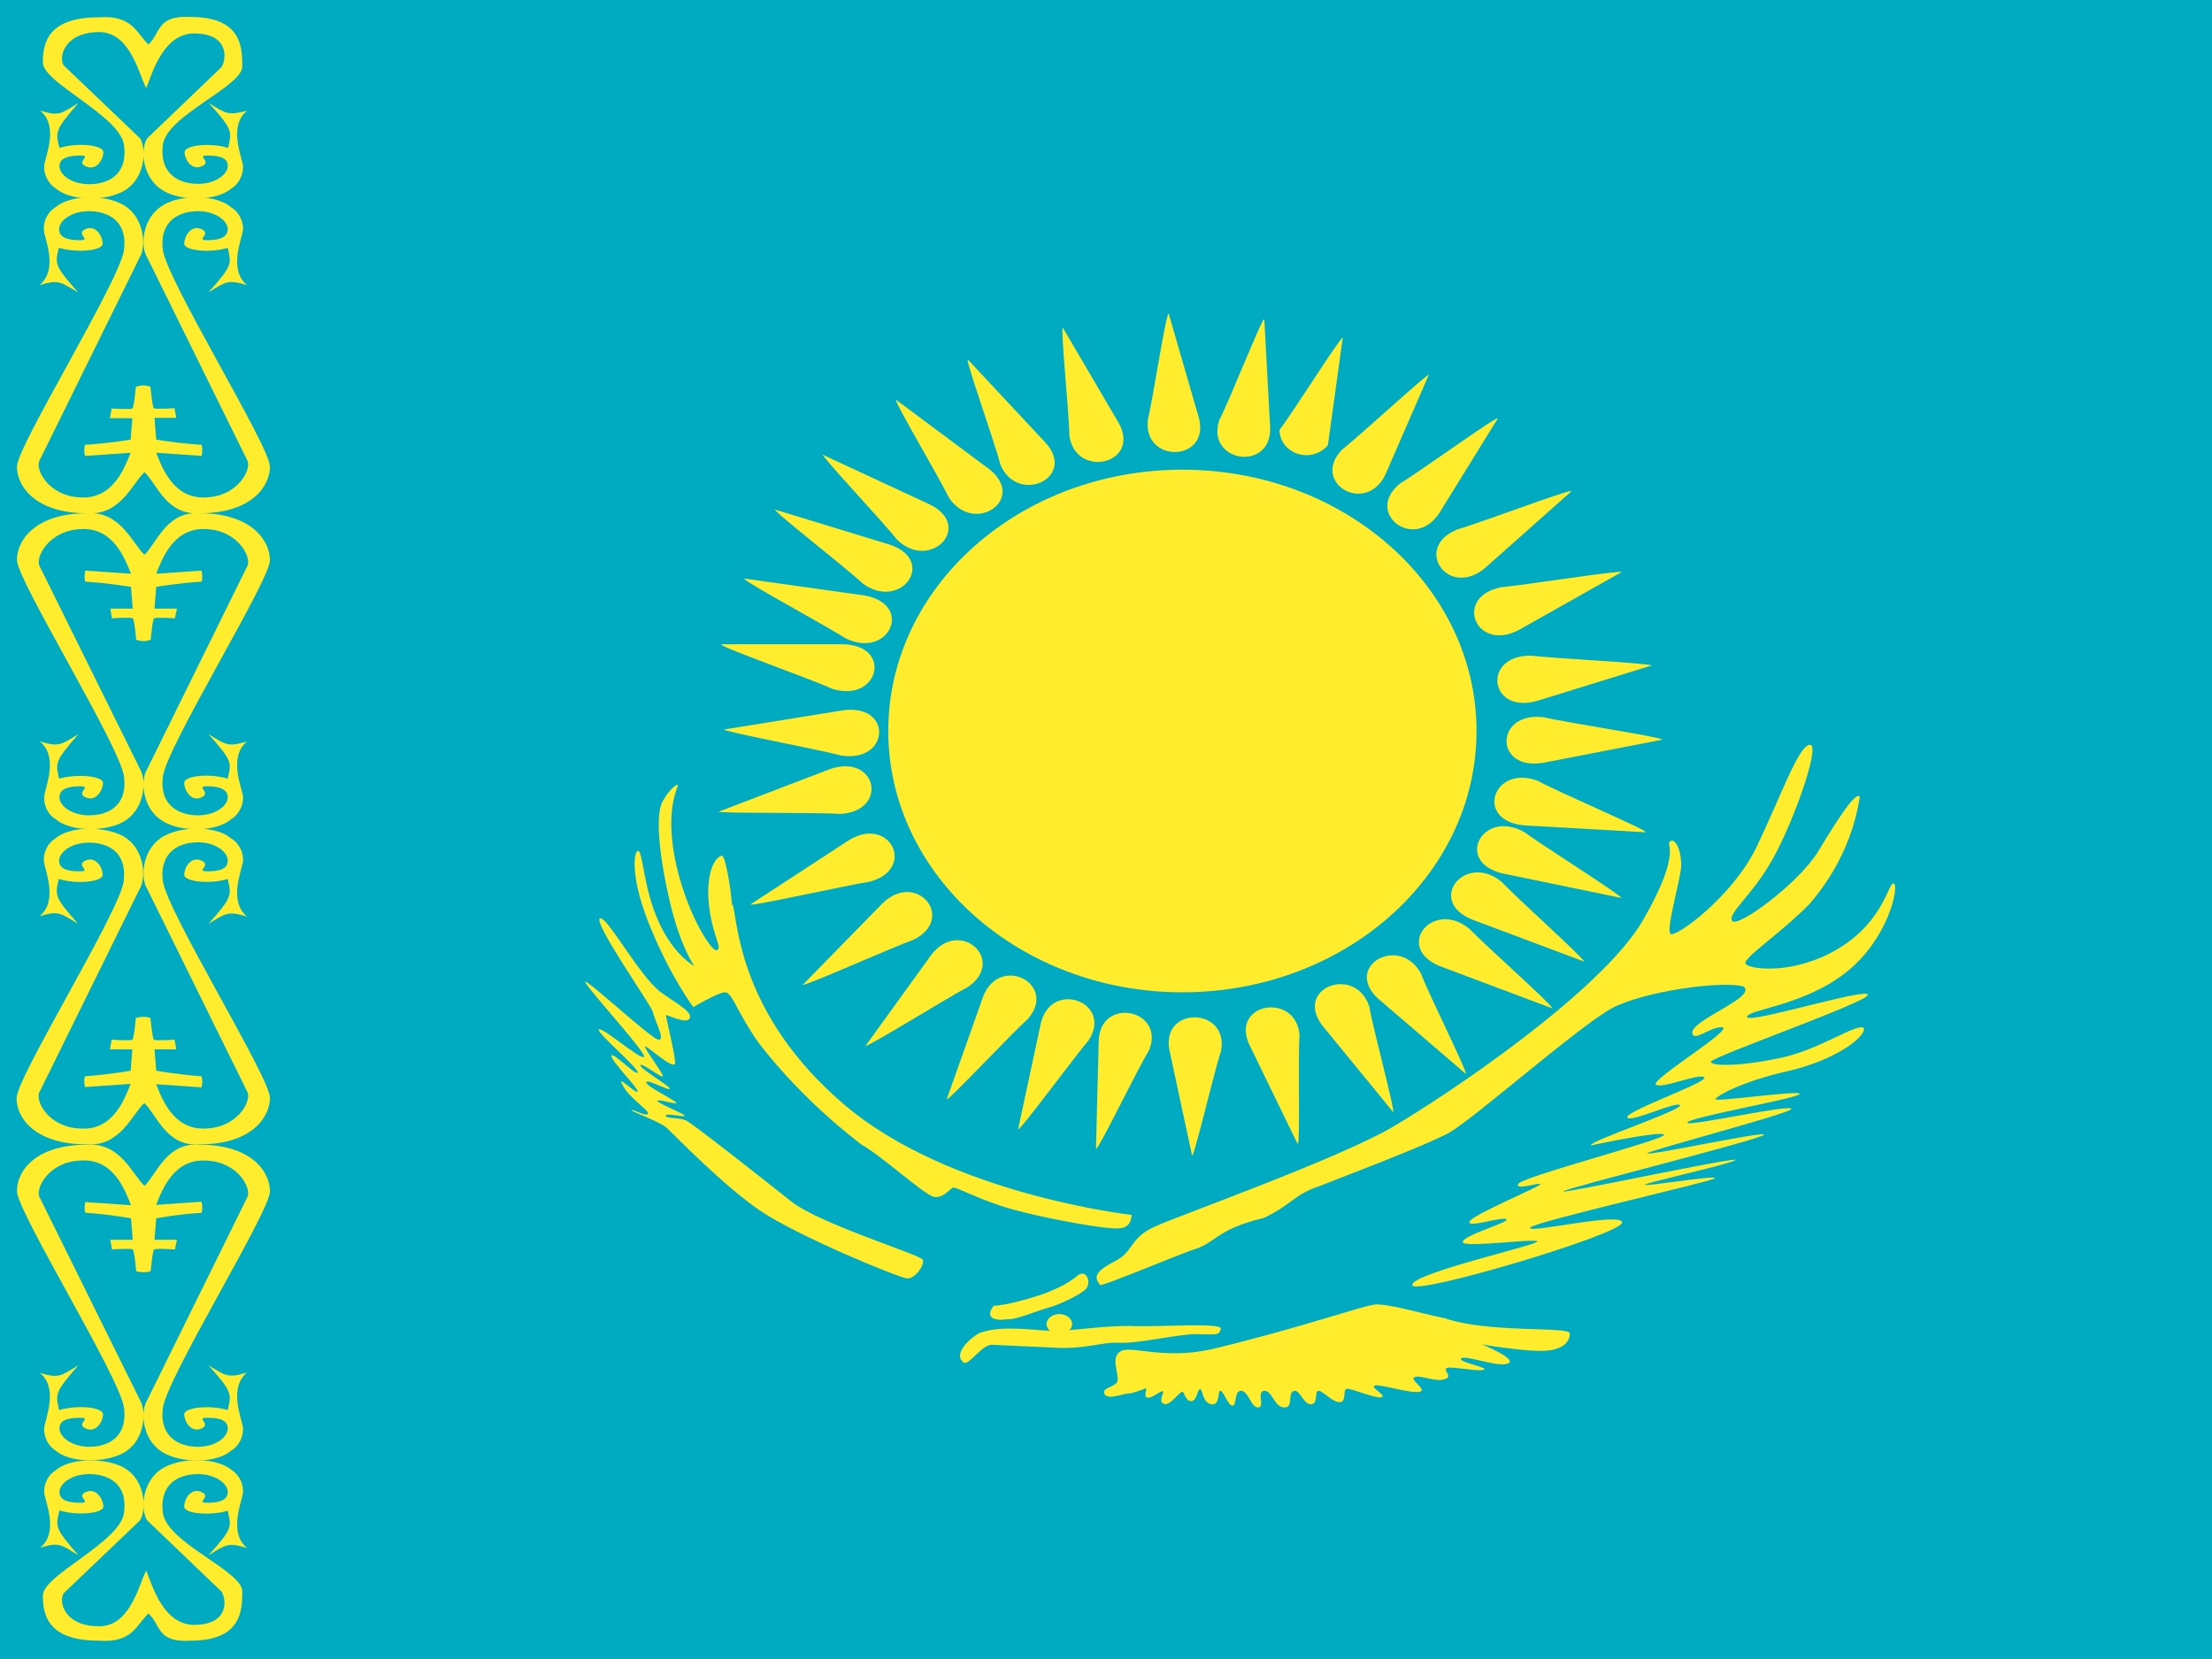 <?xml version="1.0" encoding="UTF-8"?>
<svg xmlns="http://www.w3.org/2000/svg" xmlns:i="http://ns.adobe.com/AdobeIllustrator/10.0/" id="flag-icons-ae" version="1.1" viewBox="0 0 640 480">
  <defs>
    <style>
      .st0 {
        fill: #ffec2d;
      }

      .st0, .st1 {
        fill-rule: evenodd;
      }

      .st1 {
        fill: #00abc2;
      }
    </style>
  </defs>
  <path class="st1" d="M0,0h640v480H0V0Z"></path>
  <path class="st0" d="M43,466.9c3.5,3.1,2.3,8.4,12,7.8,14.7,0,15.1-8.4,15.1-14.3s-22-14.1-23-22.8,5.1-11.1,10.2-11.1,8.6,2.8,8.6,5.2-2.5,3.1-6,3.1,1.5-1.7-1.6-3.1-5,2.1-5,4.2,7.6,2.7,12.6,1.2c1,4.7,1.6,5-5.6,12.9,5.1-3.1,5.6-3.8,11.2-2.1-5.6-4.5-1.4-13.7-1.2-16s-1-5.2-3.3-6.6c-4.1-3.4-13-3.6-18.3-1.3-7.8,3.2-8.2,12.8-6.1,15.9l21.5,20.6c1.5,2.4,2,9.2-7.1,9.6-9.7.7-13-11.6-14.7-15.7-2.3,4.5-4.8,16.9-14.5,16.1-9.1-.3-10.9-7-9.4-9.5l22.1-21.1c2-3.2,1.7-12.8-6-15.9-5.4-2.2-14.3-2.1-18.4,1.4-2.2,1.3-3.5,4.1-3.3,6.5s4.4,11.5-1.2,15.9c5.6-1.7,6-.9,11.1,2.2-7-8-6.6-8.3-5.5-13,5,1.6,12.7.9,12.7-1.1s-2-5.6-5.1-4.2c-3,1.4,2,3.1-1.5,3.1s-6.1-.7-6.1-3.1,3.5-5.2,8.6-5.2,11.2,2.4,10.1,11.1c-1,8.6-23.5,18.1-23.5,24s1.6,13.1,16.3,13.1c9.7.7,10.8-4.7,14.3-7.9h0Z"></path>
  <path class="st0" d="M41.8,343.1c3.5-3.2,6.3-12.7,16-11.9,14.7,0,20.3,7.6,20.3,13.5s-30,54.1-31,62.8c-1,8.6,5.1,11.1,10.2,11.1s8.6-2.8,8.6-5.3-2.5-3.1-6-3.1,1.4,1.7-1.6,3.1-5-2.1-5-4.1,7.5-2.8,12.6-1.2c1-4.7,1.5-5.1-5.6-13,5.1,3.1,5.6,3.8,11.2,2.1-5.6,4.5-1.4,13.7-1.2,16s-1,5.2-3.4,6.6c-4,3.5-13,3.6-18.2,1.3-7.8-3.2-8.2-12.8-6.1-15.9l28.9-58.6c1.5-2.4-2.5-10.3-11.7-10.7-9.6-.7-13,8.7-14.6,12.8l13.1-.9s.5,1.9,0,3.2c-6.8.4-13.1,1.6-13.1,1.6l-.5,6.2h6.5l-.6,2.8s-5.4-.4-6,0c-.5.4-1,6.3-1,6.3,0,0-1,.3-2,.3s-2.2-.3-2.2-.3c0,0-.5-5.9-1-6.3-.5-.4-6,0-6,0l-.5-2.8h6.5l-.5-6.2s-6.4-1.2-13.2-1.6c-.5-1.2,0-3.1,0-3.1l13.2.9c-1.7-4.2-5-13.7-14.7-12.9-9.1.3-13.2,8.2-11.7,10.7l29,58.6c2,3.2,1.6,12.8-6.1,15.9-5.3,2.2-14.2,2.2-18.3-1.3-2.3-1.4-3.5-4.2-3.3-6.6s4.3-11.5-1.3-15.9c5.6,1.7,6.1.9,11.2-2.2-7,8-6.6,8.3-5.6,13,5.1-1.6,12.7-.9,12.7,1.2s-2,5.5-5,4.1c-3.1-1.4,2-3.1-1.6-3.1s-6,.7-6,3.1,3.5,5.3,8.6,5.3,11.1-2.4,10.1-11.2c-1-8.6-31-56.8-31-62.8s5.6-13.4,20.3-13.4c9.7-.7,13.1,8.7,16.6,11.9h0Z"></path>
  <path class="st0" d="M41.8,319.2c3.5,3.2,6.3,12.7,16,11.9,14.7,0,20.3-7.6,20.3-13.5s-30-54.1-31-62.8c-1-8.6,5.1-11.1,10.2-11.1s8.6,2.8,8.6,5.3-2.5,3.1-6,3.1,1.5-1.7-1.6-3.1-5,2.1-5,4.1,7.5,2.8,12.6,1.2c1,4.7,1.5,5.1-5.6,13,5.1-3.1,5.6-3.8,11.2-2.1-5.6-4.5-1.4-13.7-1.2-16s-1-5.2-3.4-6.6c-4-3.5-13-3.6-18.2-1.3-7.8,3.2-8.2,12.8-6.1,15.9l28.9,58.6c1.5,2.4-2.5,10.3-11.7,10.7-9.6.7-13-8.7-14.6-12.8l13.1.9s.5-1.9,0-3.2c-6.8-.5-13.1-1.6-13.1-1.6l-.5-6.2h6.3l-.5-2.8s-5.4.4-6,0c-.4-.4-1-6.3-1-6.3,0,0-1-.3-2-.3s-2.2.3-2.2.3c0,0-.5,5.9-1,6.3-.5.4-6,0-6,0l-.5,2.8h6.5l-.5,6.2s-6.4,1.1-13.2,1.6c-.5,1.2,0,3.1,0,3.1l13.2-.9c-1.7,4.2-5,13.7-14.7,12.9-9.1-.3-13.2-8.2-11.6-10.7l28.9-58.6c2-3.2,1.6-12.8-6.1-15.9-5.3-2.2-14.2-2.2-18.3,1.3-2.3,1.4-3.5,4.2-3.3,6.6s4.3,11.5-1.3,15.9c5.6-1.7,6.1-.9,11.2,2.2-7.1-8-6.6-8.3-5.6-13,5.1,1.6,12.7.9,12.7-1.2s-2-5.5-5-4.1,2,3.1-1.6,3.1-6-.7-6-3.1,3.5-5.2,8.6-5.2,11.1,2.3,10.1,11.1c-1,8.6-31,56.8-31,62.8s5.6,13.4,20.3,13.4c9.7.7,13.1-8.7,16.6-11.9h.1Z"></path>
  <path class="st0" d="M41.8,160.5c3.5-3.2,6.3-12.7,16-12,14.7,0,20.3,7.7,20.3,13.6s-30,54-31,62.7c-1,8.6,5.1,11.1,10.2,11.1s8.6-2.8,8.6-5.2-2.5-3.2-6-3.2,1.4,1.8-1.6,3.2-5-2.1-5-4.2,7.5-2.8,12.6-1.2c1-4.7,1.5-5-5.6-12.9,5.1,3.1,5.6,3.8,11.2,2.1-5.6,4.5-1.4,13.7-1.2,15.9s-1,5.2-3.4,6.6c-4,3.5-13,3.7-18.2,1.4-7.8-3.3-8.2-12.8-6.1-15.9l28.9-58.6c1.5-2.4-2.5-10.4-11.7-10.8-9.6-.7-13,8.8-14.6,12.9l13.1-.9s.5,1.9,0,3.2c-6.8.4-13.1,1.5-13.1,1.5l-.5,6.3h6.5l-.6,2.8s-5.4-.4-6,0c-.5.3-1,6.2-1,6.2,0,0-1,.4-2,.4s-2.2-.4-2.2-.4c0,0-.5-5.9-1-6.2-.5-.4-6,0-6,0l-.5-2.8h6.5l-.5-6.3s-6.4-1.1-13.2-1.5c-.5-1.2,0-3.2,0-3.2l13.2.9c-1.7-4.1-5-13.6-14.7-12.9-9.1.4-13.2,8.3-11.7,10.8l29,58.6c2,3.1,1.6,12.7-6.1,15.9-5.3,2.2-14.2,2.1-18.3-1.4-2.3-1.3-3.5-4.1-3.3-6.6s4.3-11.4-1.3-15.9c5.6,1.7,6.1,1,11.2-2.1-7,8-6.6,8.3-5.6,12.9,5.1-1.5,12.7-.8,12.7,1.2s-2,5.6-5,4.2c-3.1-1.4,2-3.2-1.6-3.2s-6,.8-6,3.2,3.5,5.2,8.6,5.2,11.1-2.4,10.1-11.1c-1-8.7-31-56.9-31-62.8s5.6-13.5,20.3-13.5c9.7-.7,13.1,8.8,16.6,12Z"></path>
  <path class="st0" d="M41.8,136.6c3.5,3.2,6.3,12.6,16,11.9,14.7,0,20.3-7.6,20.3-13.5s-30-54.1-31-62.8c-1-8.6,5.1-11.1,10.2-11.1s8.6,2.8,8.6,5.2-2.5,3.2-6,3.2,1.5-1.8-1.6-3.2-5,2.2-5,4.2,7.5,2.8,12.6,1.2c1,4.7,1.5,5-5.6,12.9,5.1-3.1,5.6-3.8,11.2-2.1-5.6-4.5-1.4-13.7-1.2-15.9s-1-5.2-3.4-6.6c-4-3.5-13-3.7-18.2-1.4-7.8,3.3-8.2,12.8-6.1,15.9l28.9,58.6c1.5,2.4-2.5,10.4-11.7,10.8-9.6.7-13-8.8-14.6-12.9l13.1.9s.5-1.9,0-3.2c-4.4-.3-8.8-.8-13.1-1.5l-.5-6.3h6.3l-.5-2.8s-5.4.4-6,0c-.4-.3-1-6.2-1-6.2,0,0-1-.4-2-.4s-2.2.4-2.2.4c0,0-.5,5.9-1,6.3-.5.3-6,0-6,0l-.5,2.8h6.5l-.5,6.2s-6.4,1.1-13.2,1.5c-.3,1-.3,2.1,0,3.2l13.2-.9c-1.7,4.1-5,13.6-14.7,12.9-9.1-.4-13.2-8.3-11.6-10.8l28.9-58.6c2-3.1,1.6-12.7-6.1-15.9-5.3-2.3-14.2-2.1-18.3,1.4-2.3,1.4-3.5,4.1-3.3,6.6s4.3,11.4-1.3,15.9c5.6-1.7,6.1-.9,11.2,2.1-7.1-8-6.6-8.3-5.6-12.9,5.1,1.5,12.7.9,12.7-1.2s-2-5.6-5-4.2,2,3.2-1.6,3.2-6-.8-6-3.2,3.5-5.2,8.6-5.2,11.2,2.4,10.2,11.1c-1,8.7-31,56.9-31,62.8s5.6,13.5,20.3,13.5c9.7.7,13.1-8.7,16.6-11.9Z"></path>
  <path class="st0" d="M43,12.8c3.5-3.2,2.3-8.4,12-7.9,14.7,0,15.1,8.4,15.1,14.3s-22,14.2-23,22.8c-1,8.7,5.1,11.2,10.2,11.2s8.6-2.8,8.6-5.2-2.5-3-5.9-3,1.5,1.8-1.6,3.1-5-2.1-5-4.1,7.6-2.8,12.6-1.2c1-4.7,1.6-5.1-5.6-13,5,3.1,5.6,3.7,11.1,2.2-5.6,4.5-1.4,13.7-1.2,15.9s-1,5.2-3.3,6.6c-4.1,3.5-13,3.7-18.3,1.4-7.8-3.3-8.2-12.8-6.1-15.9l21.5-20.6c1.5-2.5,2-9.3-7.1-9.7-9.7-.7-13,11.7-14.7,15.8-2.3-4.5-4.8-16.9-14.5-16.2-9.1.4-10.9,7.1-9.4,9.6l22.1,21.1c2,3.1,1.7,12.7-6,15.9-5.4,2.3-14.3,2.1-18.4-1.4-2.2-1.4-3.5-4.1-3.3-6.6s4.4-11.4-1.2-15.9c5.6,1.7,6,.9,11.1-2.2-7,8-6.6,8.4-5.5,13,5-1.6,12.7-.9,12.7,1.2s-2,5.6-5.1,4.1c-3-1.3,2-3.1-1.5-3.1s-6.1.7-6.1,3.1,3.5,5.2,8.6,5.2,11.2-2.4,10.1-11.2c-1-8.6-23.5-18.1-23.5-24s1.6-13.1,16.3-13.1c9.7-.7,10.8,4.7,14.3,7.9Z"></path>
  <path class="st0" d="M342.1,135.9h0c47,0,85.1,33.9,85.1,75.6h0c0,41.8-38.1,75.6-85.1,75.6h0c-47,0-85.1-33.9-85.1-75.6h0c0-41.8,38.1-75.6,85.1-75.6Z"></path>
  <path class="st0" d="M338.1,90.8c-.8,0-4.6,25.1-6,30.7-1.4,12.7,18,12.2,14.8-.5l-8.8-30.4h0ZM344.9,334.4c.7,0,6.5-24.8,8.4-30.4,2.3-12.5-17.1-13.1-15-.4l6.6,30.7ZM209.3,211c0,.7,27.9,5.9,34.1,7.6,14,2.2,15-15,.6-13.1l-34.7,5.6h0ZM481,214c0-.7-28.2-5-34.5-6.5-14.1-1.6-14.2,15.6,0,13.2l34.5-6.7h0ZM237.9,131.3c-.5.5,17.9,20,21.6,24.8,9.6,9.4,22.3-3.8,9.6-10.1l-31.2-14.5h0ZM449,291.6c.5-.5-19.7-18.5-23.9-22.9-10.5-8.6-21.8,5.3-8.6,10.8l32.5,12.2h0ZM280,104.1c-.6.3,8,24.5,9.4,30.2,4.8,11.9,22.2,4.1,13.2-6.1l-22.5-24.1h0ZM403.1,322c.7-.3-6-24.9-6.9-30.7-3.9-12.2-21.8-5.6-13.7,5.3l20.7,25.3h0ZM433.4,121c-.6-.5-22.8,15.6-28.2,18.8-10.7,8.4,3.8,19.9,11.2,8.7l17-27.5ZM250.4,302.6c.5.5,24-14.1,29.6-17,11.3-7.7-2.2-20.1-10.5-9.4l-19,26.3h-.1ZM215.4,167.5c-.3.6,24,13.8,29.3,17.2,12.5,6.1,19.8-9.8,5.5-12.4l-34.8-4.9ZM469.1,259.8c.3-.6-23-15.3-28-19-12-6.9-20.5,8.5-6.4,11.9l34.4,7.1ZM388.5,97.7c-.7-.2-14.6,21.9-18.3,26.7,0,4,3.5,7.3,7.8,7.3,2.4,0,4.7-1.1,6.2-2.9,0,0,4.3-31.1,4.3-31.1ZM294.6,326.7c.7.3,16.3-21,20.3-25.6,7.3-10.9-10.4-17.8-13.7-5.3l-6.6,30.8h0ZM217.1,261.7c.3.6,28-5.6,34.5-6.6,13.6-3.6,6-19.3-6-12l-28.5,18.6ZM469.2,165.5c-.2-.6-28.3,3.8-34.8,4.4-14,2.7-7.5,18.9,5,12.4l29.8-16.8Z"></path>
  <path class="st0" d="M365.7,92.4c-.7,0-10.1,23.8-12.9,29.1-4.1,12.2,15,15.2,14.7,2.3l-1.7-31.4h-.1ZM317.2,332.3c.7.2,12-23.2,15.2-28.3,5-11.8-13.8-15.9-14.5-3.1l-.8,31.4h.1ZM307.5,94.8c-.7.2,1.9,25.5,1.9,31.3,1.9,12.5,20.6,8.2,14.4-3.5,0,0-16.3-27.8-16.3-27.8ZM375.5,330.9c.7,0,0-25.5.5-31.3-.9-12.7-20-9.5-14.6,2.5l14,28.8h0ZM259.3,115.8c-.6.4,12.7,22.8,15.2,28.1,7.2,11,22.7.7,11.8-8.1l-27-20.1ZM424.1,310.7c.6-.4-11-23.6-13-29.1-6.3-11.3-22.5-2-12.4,7.3l25.4,21.8ZM224.1,147.3c-.4.6,21.1,17.3,25.6,21.6,11.1,7.9,21.4-6.7,7.8-11.3l-33.4-10.2ZM458.3,278.2c.4-.6-19.7-18.6-23.9-23.1-10.4-8.5-21.8,5.4-8.6,10.9l32.5,12.2ZM208.7,186.5c-.2.7,26.3,10.1,32.1,12.8,13.4,4.2,17.7-12.6,3.1-12.9h-35.2ZM476.1,240.7c.3-.6-25.4-11.6-31-14.7-13-5.1-18.7,11.4-4.2,12.8l35.2,2h0ZM207.8,234.8c.1.6,28.7.2,35.2.7,14.2-.7,10.8-17.6-2.8-13l-32.4,12.4ZM478,192.6c0-.7-28.6-2.1-35-2.9-14.3-.2-12.2,17,1.7,13.1l33.3-10.3h0ZM232.3,284.9c.4.6,26-10.9,32-13,12.4-6.1,1-20.1-8.9-10.6l-23.1,23.6ZM454.6,142.1c-.4-.6-26.7,9.3-33,11.1-12.9,5.3-2.6,20,8,11.2l25-22.2ZM273.9,318.1c.6.3,18.9-19.2,23.5-23.3,8.7-10-8-18.8-12.9-6.6l-10.6,29.9ZM413.6,108.3c-.5-.4-20.3,17.9-25.2,21.7-9.4,9.5,6.6,19.2,12.4,7.4l12.7-29.2h0Z"></path>
  <path class="st0" d="M212,261.8c1.5,4.8,1.7,31.9,32.5,58,30.6,25.9,82.9,31.7,82.9,31.7,0,0,.2,3.7-3.5,3.9-3.7.4-21.6-2.9-30.6-5.4-8.7-2.3-16.6-6.6-17.5-6.4-1.1.4-2.8,3.1-5.5,2.7s-15.3-12-21-15.1c-11.3-8.7-21.4-18.6-29.9-29.6-6.1-8.7-7.6-14.5-9.6-14.5s-9.2,4.3-9.2,4.3c0,0-6.5-8.7-12.2-22.6-5.9-13.9-5.2-22-3.9-22.6,1.5-.6,1.5,10.3,5.9,20.1,4.4,10.1,10.5,13.2,10.5,13.2,0,0-3.9-5.2-7-18.2s-4.4-25.5-2.2-29.4,4.1-5,4.4-4.8c.4.4-3.7,6-.9,20.9s10.5,27.5,12.2,26.9c1.7-.6-1.1-3.7-2.2-12.4s1.1-14.1,3.5-14.9c1.1-.8,2.8,9.7,3.1,14.3h0ZM190.6,286.6c-5.9-4.8-15.1-21.7-17-20.9-2.2,1,14.8,25.1,15.3,27.1.4,2.3,4.1,8.9,1.3,7.9s-23.1-19.9-20.7-16.2,17.7,20.3,16.8,21.3-12.7-9.3-13.1-7.9c-.2,1.2,11.6,11.2,11.3,12.4s-7.6-6.4-7.6-4.8,7.6,9.1,7.6,10.3-6.5-5.4-4.4-1.9c2,3.9,7.6,7.2,7.4,8.3s-4.8-1.5-4.8-1,8.5,3.3,10.5,5.4c2.2,2.1,16.1,16.4,26.6,23.6s40.6,19.7,42.8,19.7,5-3.9,4.4-5.4-30.1-10.4-38.2-17c-8.3-6.6-28.4-22.4-30.1-23.2-1.5-1-6.1-.6-6.1-1.5s5.9.6,5.5,0c-.2-.6-8.1-3.7-7.9-4.3.4-.6,5.5,1.2,5.5.6s-9.2-5-8.7-6c.2-1,6.8,2.7,6.8,1.9s-8.7-5.8-8.5-6.8,6.8,4.3,6.5,3.1-5.2-7.7-5.2-8.5,7.9,6.6,8.7,5c.4-1.4-2.8-13.9-2.6-14.1s5.9,2.7,6.8,1c1.1-1.9-3.9-4.4-8.7-7.9h0ZM291.2,381.7c-4.1.6-6.1-.8-3.7-3.9,3.3,0,12-2.5,15.1-3.7s6.3-2.7,8.9-4.8c2.6-2.5,4.4,1.4,2.8,3.5-1.1,1.4-6.1,3.9-9.8,5.2-5.5,1.5-10.3,3.9-13.3,3.7h0ZM318.5,371.9c-2.8-2.7-.4-4.6,3.7-6.8,6.1-2.9,4.4-7,12.2-10.3,3.5-1.9,52.4-19.3,68.3-28.6s60.7-39.3,72.7-60c11.8-20.5,6.1-22,7.9-22.8,1.5-1,3.3,2.9,3.1,7.5-.4,4.4-4.4,18-3.1,19.3s17.9-10.6,24.9-25.1c7-14.5,12.2-29.6,15.5-29.6s-5.7,24.8-11.6,34.4c-5.7,9.7-12.4,14.5-10.9,16.6,1.7,1.9,18.8-10.6,24.7-19.9,5.7-9.5,11.1-17.8,12.2-16.1-1.7,11.3-6.8,22.1-14.6,31.1-9.2,9.3-20.1,16.1-18.3,17.4,1.5,1.5,14,3.1,26.8-4.6,13.1-7.9,14.4-19.3,15.9-18.8,1.7.6-1.5,16.2-14,25.9-12.4,9.7-28.8,10.6-28.4,12.8.9,1.9,35.6-8.9,34.9-6.4-.7,2.3-45,17.8-45.4,19.3,0,1.2,7.6,1.5,19.6-1,11.8-2.3,23.1-10.6,24.7-8.7.4,2.7-8.5,9.3-22,12.4-13.7,3.1-20.5,7.2-21,8.1-.2,1,24.4-2.7,24.4-1.5s-32.3,6.8-32.5,8.3c-.4,1.4,30.6-5.6,30.1-3.9-.9,1.4-42.1,12.2-41.7,12.8.2.8,34.5-6.6,33.8-5.4-.9,1.4-57.6,15.5-58.1,16.4-.4.8,50.2-10.1,49.8-9.1s-26.2,6.6-26.2,7.2,20.7-2.9,20.3-1.9c-.2.8-52.4,12.6-53.5,14.3-1.1,1.9,27.1-4.8,26.6-1.4s-60.5,21.3-60.7,18c-.4-3.3,36.4-11.6,36.2-12.6-.4-1-21.2,1.9-21.6.2-.2-1.9,13.7-5.8,12.7-6.6-1.1-1-11.6,2.7-10.7.6,1.1-2.1,21-10.3,20.5-10.8-.2-.6-7.2,1.9-6.5,0,.9-2.1,43-13,42.3-14.3-.7-1.2-19.4,2.7-21.2,3.1-.7-1.2,26.2-10.1,25.8-11.6-.9-1.4-14.4,5.2-15.3,3.5-.4-1.9,23.8-10.3,22.3-11.6s-12.4,3.5-14,2.1,22.9-16.2,19.2-16.6c-3.7-.2-8.3,4.6-8.7,1.5.4-3.9,19-10.3,14.8-13.3-6.5-1.7-28.6,1.4-37.8,6.2-9.2,4.8-39.7,31.7-47.1,36-7.4,4.1-32.7,13.5-37.5,15.5-7.4,2.3-8.7,5.8-16.4,9.3-13.7,3.3-13.5,7-20.1,9.1-2.4.6-27.1,11-27.3,10.3h0ZM284,385.4c-4.1,1.9-7.9,6.6-5.5,8.5,1.3,2.3,5.5-5.2,8.7-4.8l17.5.8c9.4.6,14-1.7,19.2-1.4s16.8-2.5,22.3-2.5,6.5.6,7-1.5c.7-1.9-17-.6-24.9-.8-7.9-.4-17.7,1.4-23.6,1.4-5.5-.2-14.8-1.7-20.7.4h0Z"></path>
  <path class="st0" d="M306.5,380.2h0c2,0,3.7,1.3,3.7,2.9h0c0,1.6-1.7,2.9-3.7,2.9h0c-2,0-3.7-1.3-3.7-2.9h0c0-1.6,1.7-2.9,3.7-2.9Z"></path>
  <path class="st0" d="M397.3,377.5c3.7-.6,13.7,2.5,20.7,3.9,12.7,4.4,36.2,2.3,36.2,4.4s-1.5,4.6-7,5-19.2-1.9-18.8-1.9,10.9,4.4,7.9,5.6-12-2.5-13.5-1.5,8.3,2.7,6.5,3.3c-1.3.6-8.1-.8-10.3-.6-2.2.4,1.7,2.5-.9,3.3-2.6,1-7-1.2-8.7-.6-2,.6,3.9,3.9,1.3,4.3-2.6.4-8.7-1.5-12.2-1.9-3.5,0,3.3,3.1,1.1,3.5-2.2.2-8.3-2.5-9.8-2.5s0,3.9-2.2,3.9-4.8-3.3-6.1-3.3,0,3.9-2.2,3.9-3.1-4.1-4.8-3.9c-2.2.4,0,5.2-3.1,4.8-2.8-.2-3.3-5-5.7-4.8-2.2.4.4,4.8-1.7,4.8s-2.6-4.4-4.8-4.8c-2.2-.2-1.3,4.3-2.6,4.3s-2.6-4.3-3.5-4.3,0,4.3-2.6,3.9-2.6-4.6-3.3-4.4c-.9.4-.9,3.5-2.6,3.5s-2-3.1-2.6-2.7c-.9.2-3.5,4.1-5.2,3.5-2-.6.4-3.7-.4-3.7s-3.1,2.1-4.4,1.9,0-2.7-.4-2.7-3.7,1.5-5.2,1.5-5.7,1.9-6.8.2c-1.1-1.9,2.8-1.9,3.7-3.7.7-1.7-2.2-7,.9-8.7,2.8-1.9,12.2,2.5,26.2-.6,25.3-6,45-13,46.9-12.8h0Z"></path>
</svg>
